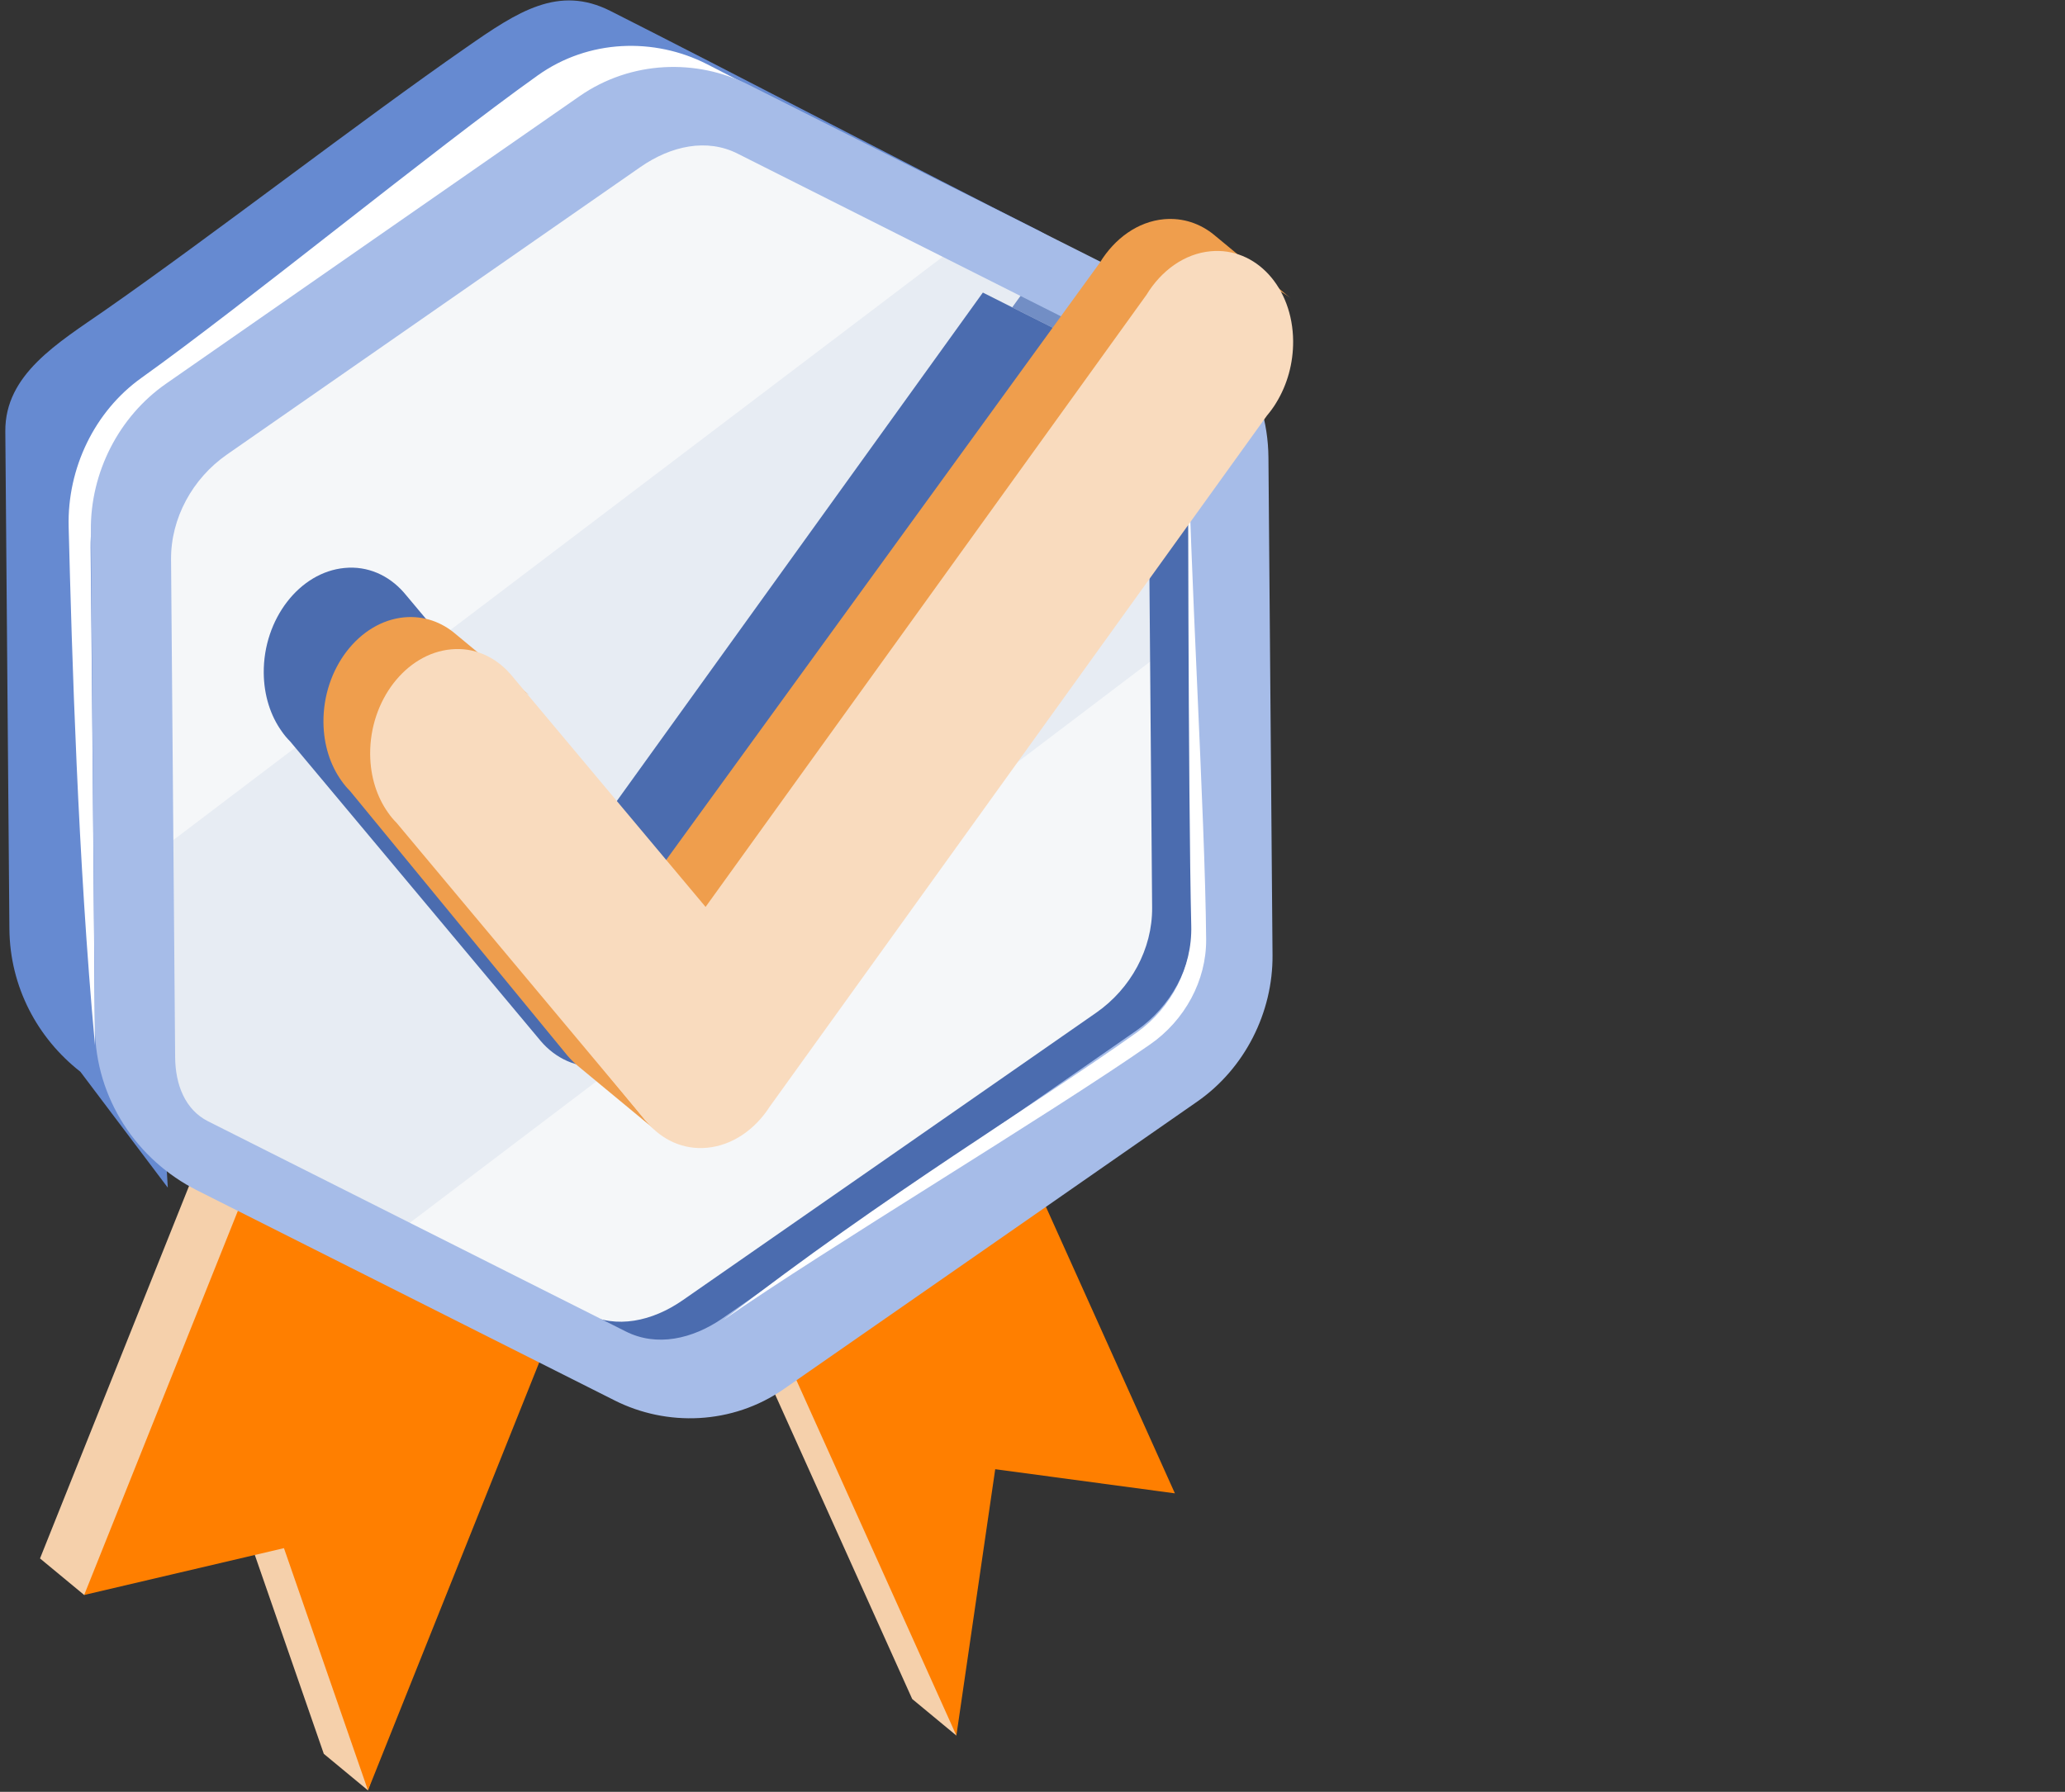 <svg width="265" height="230" viewBox="0 0 265 230" fill="none" xmlns="http://www.w3.org/2000/svg">
<rect x="0" y="0" width="265" height="230" fill="#333333" stroke="none"/>
<g clip-path="url(#clip0_2033_16708)">
<path fill-rule="evenodd" clip-rule="evenodd" d="M78.294 98.007L95.419 76.59L145.105 186.997L122.046 183.897L122.732 222.775L117.063 218.083L78.578 132.572L47.222 229.812L41.553 225.12L30.771 194.03L10.804 204.732L5.135 200.041L52.934 80.549L78.294 98.007Z" fill="#F5D0AB"/>
<path fill-rule="evenodd" clip-rule="evenodd" d="M83.963 102.695L101.088 81.279L150.774 191.685L127.715 188.586L122.732 222.772L84.247 137.26L47.222 229.809L36.44 198.718L10.803 204.729L58.603 85.238L83.963 102.695Z" fill="#FF7F00"/>
<path fill-rule="evenodd" clip-rule="evenodd" d="M10.313 137.566C4.831 133.282 1.268 126.692 1.206 119.228C1.073 103.013 0.816 71.585 0.683 55.37C0.622 48.038 7.441 44.023 13.547 39.775C27.017 30.387 46.372 15.434 59.862 6.072C66.455 1.477 71.673 -1.956 78.331 1.404C93.124 8.872 119.389 22.595 132.992 29.441C134.61 30.264 136.128 31.258 137.525 32.395L155.497 43.868L143.827 38.771C144.6 41.054 145.028 43.492 145.049 46.024C145.182 62.239 145.44 93.667 145.573 109.9C145.633 117.233 142.02 124.454 135.914 128.701C122.444 138.07 96.316 156.222 82.846 165.609C76.233 170.197 67.83 170.432 61.151 167.064L21.203 146.956L21.534 152.448L10.313 137.566Z" fill="#668AD1"/>
<path fill-rule="evenodd" clip-rule="evenodd" d="M78.277 18.884C83.552 15.235 90.055 14.619 95.361 17.292C108.963 24.138 135.349 37.415 148.952 44.261C154.258 46.934 157.568 52.47 157.62 58.801C157.753 75.016 158.011 106.443 158.144 122.677C158.196 129.008 154.982 135.152 149.728 138.809C136.258 148.178 110.13 166.348 96.66 175.717C91.406 179.375 84.883 179.983 79.577 177.309C65.974 170.463 39.588 157.187 25.985 150.341C20.679 147.667 17.369 142.132 17.317 135.801C17.184 119.586 16.927 88.158 16.793 71.924C16.741 65.594 19.955 59.45 25.209 55.792C38.699 46.412 64.807 28.253 78.277 18.884Z" fill="#F5F7F9"/>
<path fill-rule="evenodd" clip-rule="evenodd" d="M123.181 31.29L148.953 44.264C154.259 46.938 157.569 52.473 157.621 58.804L157.772 77.211L47.23 161.027L26.006 150.352C20.7 147.678 17.39 142.143 17.338 135.812L17.141 111.698L123.181 31.29Z" fill="#E7ECF3"/>
<path fill-rule="evenodd" clip-rule="evenodd" d="M146.267 47.68L148.254 48.676C151.204 50.16 152.454 53.373 152.483 56.907C152.616 73.121 152.874 104.549 153.007 120.783C153.051 126.093 150.257 131.186 145.835 134.265C132.365 143.634 106.237 161.785 92.767 171.173C88.852 173.892 84.249 174.888 80.295 172.883C66.692 166.037 40.306 152.761 26.703 145.915C25.249 145.19 24.22 144.038 23.535 142.636L75.139 168.607C79.093 170.594 83.696 169.616 87.611 166.897C101.081 157.528 127.209 139.376 140.679 129.989C145.101 126.91 147.895 121.817 147.852 116.507C147.719 100.292 147.461 68.864 147.328 52.649C147.293 50.846 146.972 49.127 146.267 47.68Z" fill="#4B6CAF"/>
<path fill-rule="evenodd" clip-rule="evenodd" d="M134.963 32.428L149.651 39.825C151.208 40.607 152.664 41.559 153.999 42.635C153.799 43.051 153.577 43.441 153.356 43.83C152.994 44.45 152.57 45.01 152.126 45.543L149.362 49.384C149.013 49.124 148.644 48.874 148.234 48.686L129.899 39.453L134.963 32.428Z" fill="#728EC5"/>
<path fill-rule="evenodd" clip-rule="evenodd" d="M126.13 37.554L145.653 47.375L85.139 131.578C83.246 134.535 80.345 136.573 77.083 136.877C74.046 137.17 71.281 135.867 69.344 133.57L69.303 133.517L37.244 95.18C36.853 94.791 36.482 94.353 36.152 93.873C34.727 91.878 33.87 89.282 33.846 86.372C33.789 79.474 38.432 73.443 44.222 72.903C47.178 72.618 49.86 73.834 51.796 76.018C51.919 76.158 52.043 76.316 52.167 76.456L76.891 105.963L126.13 37.554Z" fill="#4B6CAF"/>
<path fill-rule="evenodd" clip-rule="evenodd" d="M12.191 134.189C9.996 110.299 9.23 84.11 8.809 67.601C8.625 60.128 12.115 52.805 18.159 48.497C31.485 38.981 55.682 19.175 69.008 9.678C75.539 5.022 83.963 4.795 90.703 8.223C104.45 15.217 150.409 39.312 152.531 41.829C151.607 41.187 150.644 40.624 149.64 40.103C136.037 33.257 109.651 19.98 96.048 13.134C89.37 9.766 80.966 10.001 74.353 14.589C60.883 23.958 34.755 42.109 21.285 51.497C15.179 55.744 11.566 62.947 11.626 70.298C11.8 86.547 12.058 117.975 12.191 134.189Z" fill="white"/>
<path fill-rule="evenodd" clip-rule="evenodd" d="M74.385 12.337C60.915 21.706 34.787 39.858 21.317 49.245C15.211 53.493 11.598 60.695 11.659 68.046C11.791 84.261 12.049 115.689 12.182 131.923C12.258 141.07 17.606 148.921 25.288 152.792C38.891 159.638 65.277 172.914 78.88 179.76C85.558 183.128 93.962 182.894 100.575 178.306C114.045 168.937 140.173 150.785 153.643 141.398C159.749 137.15 163.362 129.948 163.302 122.597C163.169 106.382 162.911 74.954 162.778 58.72C162.703 49.573 157.355 41.722 149.672 37.851C136.069 31.005 109.683 17.729 96.081 10.883C89.402 7.515 80.998 7.749 74.385 12.337ZM82.192 21.435C86.107 18.716 90.71 17.719 94.664 19.724C108.267 26.57 134.653 39.847 148.255 46.693C151.205 48.177 152.456 51.389 152.485 54.923C152.618 71.138 152.876 102.565 153.009 118.799C153.052 124.11 150.258 129.202 145.836 132.281C132.366 141.65 106.238 159.801 92.768 169.189C88.853 171.908 84.251 172.905 80.297 170.9C66.694 164.054 40.308 150.777 26.705 143.931C23.755 142.447 22.504 139.235 22.476 135.701C22.342 119.486 22.085 88.059 21.951 71.825C21.908 66.514 24.702 61.422 29.124 58.343C42.594 48.974 68.722 30.804 82.192 21.435Z" fill="#A6BCE8"/>
<path d="M152.473 55.22C152.444 51.686 152.472 102.322 152.872 118.805C153.019 124.21 150.287 129.382 145.926 132.502C132.58 142.011 114.104 152.962 92.777 169.475C106.247 160.106 134.142 143.416 147.611 134.047C152.034 130.969 154.828 125.876 154.784 120.566C154.651 104.351 152.606 71.435 152.473 55.22Z" fill="white"/>
<path fill-rule="evenodd" clip-rule="evenodd" d="M84.057 145.014L74.115 136.786C73.663 136.412 73.231 135.97 72.819 135.498L72.778 135.445L44.906 101.516C44.515 101.126 44.144 100.688 43.813 100.208C42.389 98.213 41.532 95.617 41.508 92.707C41.451 85.809 46.094 79.778 51.884 79.239C54.391 79.014 56.683 79.841 58.512 81.42L67.92 89.224C66.195 87.929 64.088 87.264 61.846 87.492C56.056 88.032 51.414 94.063 51.47 100.961C51.494 103.871 52.352 106.467 53.776 108.462C54.106 108.923 54.477 109.361 54.868 109.769L82.74 143.699L82.781 143.752C83.173 144.198 83.605 144.64 84.057 145.014ZM85.128 110.877L141.134 33.729C143.027 30.621 146.008 28.443 149.372 28.139C151.798 27.922 154.028 28.688 155.815 30.158L165.757 38.385C163.969 36.897 161.739 36.131 159.314 36.366C155.95 36.67 152.969 38.849 151.076 41.957L93.658 121.071L85.128 110.877Z" fill="#EF9E4D"/>
<path fill-rule="evenodd" clip-rule="evenodd" d="M147.129 37.842C149.021 34.734 152.002 32.555 155.366 32.251C161.155 31.712 165.89 36.869 165.947 43.767C165.97 46.658 165.177 49.399 163.808 51.645C163.446 52.265 163.022 52.824 162.578 53.357L98.795 142.026C96.902 144.982 94.001 147.021 90.739 147.325C87.702 147.618 84.937 146.315 83 144.018L82.959 143.965L50.9 105.628C50.509 105.239 50.138 104.801 49.808 104.321C48.384 102.326 47.526 99.73 47.502 96.819C47.445 89.921 52.088 83.891 57.878 83.351C60.834 83.066 63.516 84.282 65.452 86.466C65.576 86.605 65.699 86.764 65.823 86.904L90.547 116.411L147.129 37.842Z" fill="#F9DBBE"/>
</g>
<defs>
<clipPath id="clip0_2033_16708">
<rect width="264.351" height="230" fill="white" transform="translate(0.5)"/>
</clipPath>
</defs>
</svg>
